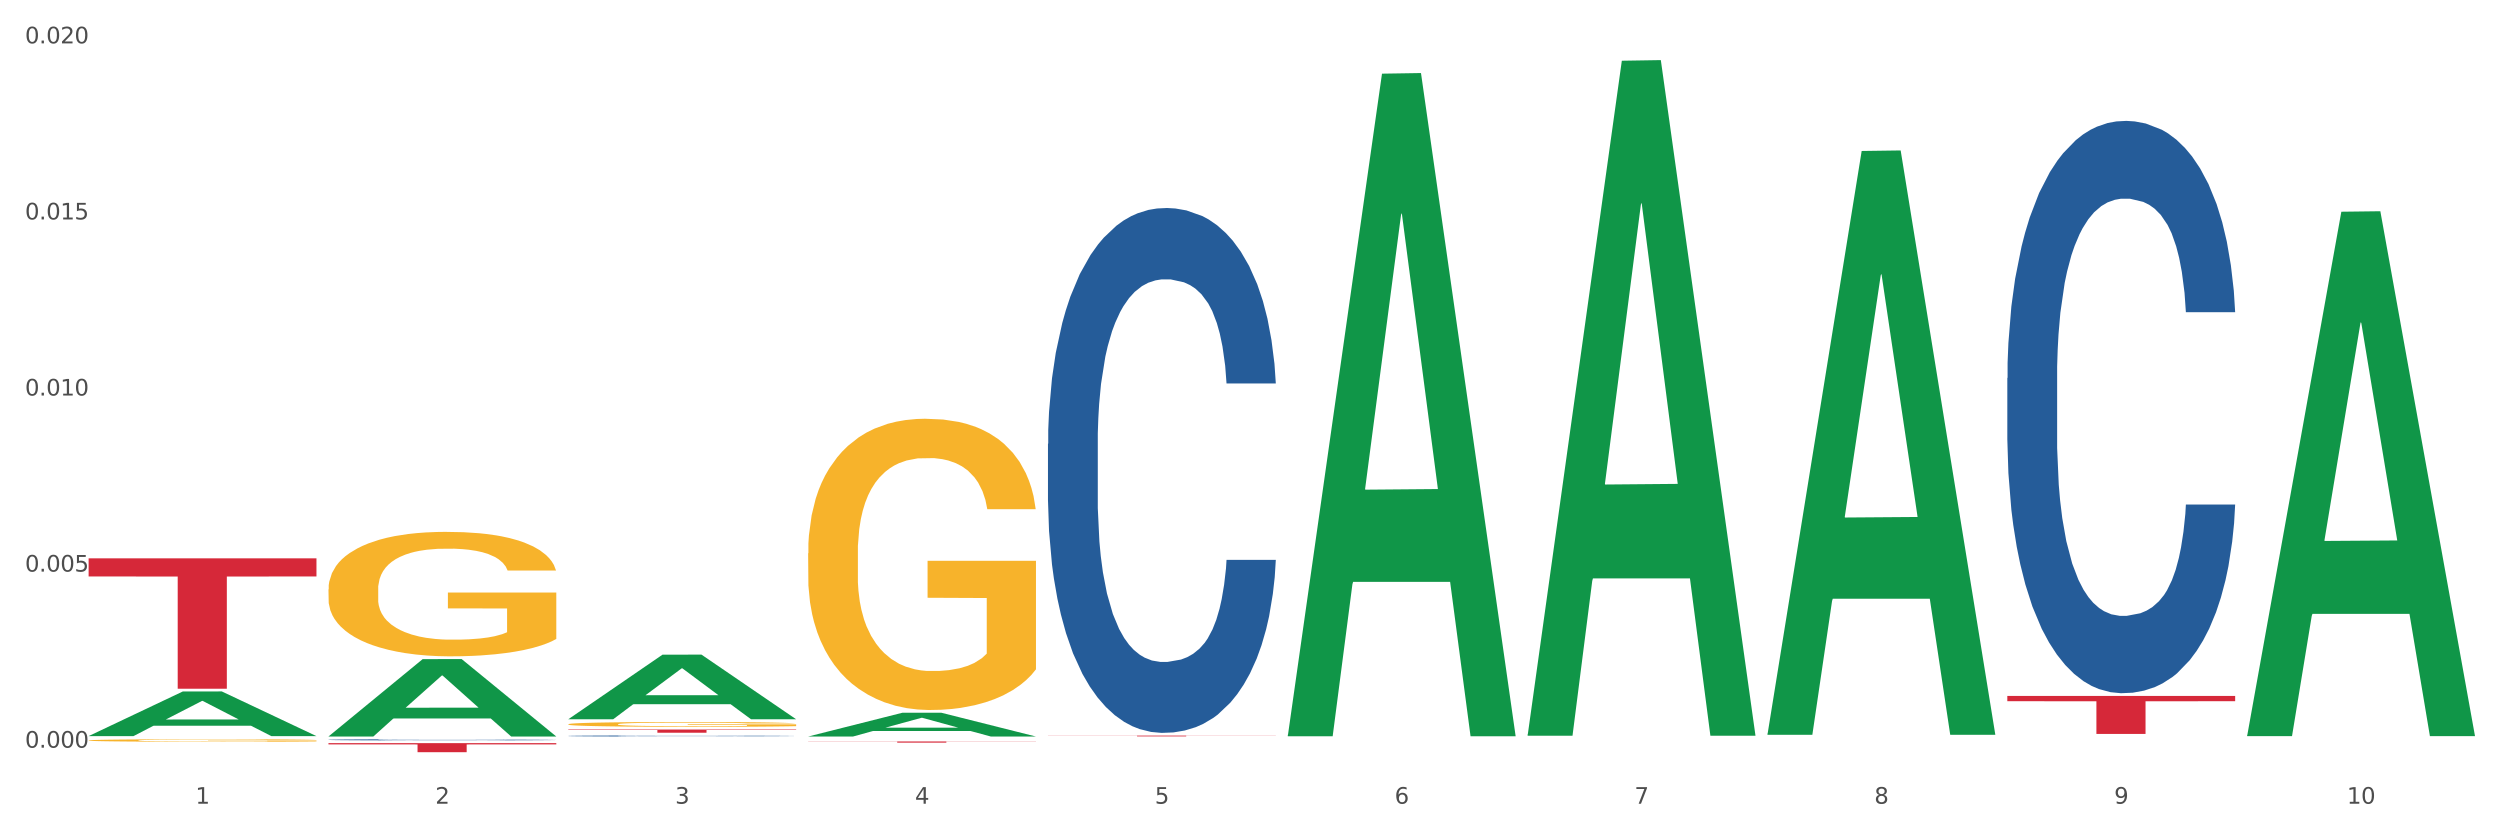 <?xml version="1.0" encoding="utf-8" standalone="no"?>
<!DOCTYPE svg PUBLIC "-//W3C//DTD SVG 1.1//EN"
  "http://www.w3.org/Graphics/SVG/1.1/DTD/svg11.dtd">
<svg xmlns:xlink="http://www.w3.org/1999/xlink" width="1080pt" height="360pt" viewBox="0 0 1080 360" xmlns="http://www.w3.org/2000/svg" version="1.1">
 <rect x="0" y="0" width="1080" height="360" fill="#333333" stroke="none"/>
 <defs>
  <style type="text/css">*{stroke-linejoin: round; stroke-linecap: butt}</style>
 </defs>
 <g id="figure_1">
  <g id="patch_1">
   <path d="M 0 360 
L 1080 360 
L 1080 0 
L 0 0 
z
" style="fill: #ffffff; stroke: #ffffff; stroke-linejoin: miter"/>
  </g>
  <g id="axes_1">
   <g id="matplotlib.axis_1">
    <g id="xtick_1">
     <g id="text_1">
      <!-- 1 -->
      <g style="fill: #4d4d4d" transform="translate(84.444 347.204) scale(0.096 -0.096)">
       <defs>
        <path id="DejaVuSans-31" d="M 794 531 
L 1825 531 
L 1825 4091 
L 703 3866 
L 703 4441 
L 1819 4666 
L 2450 4666 
L 2450 531 
L 3481 531 
L 3481 0 
L 794 0 
L 794 531 
z
" transform="scale(0.016)"/>
       </defs>
       <use xlink:href="#DejaVuSans-31"/>
      </g>
     </g>
    </g>
    <g id="xtick_2">
     <g id="text_2">
      <!-- 2 -->
      <g style="fill: #4d4d4d" transform="translate(188.053 347.204) scale(0.096 -0.096)">
       <defs>
        <path id="DejaVuSans-32" d="M 1228 531 
L 3431 531 
L 3431 0 
L 469 0 
L 469 531 
Q 828 903 1448 1529 
Q 2069 2156 2228 2338 
Q 2531 2678 2651 2914 
Q 2772 3150 2772 3378 
Q 2772 3750 2511 3984 
Q 2250 4219 1831 4219 
Q 1534 4219 1204 4116 
Q 875 4013 500 3803 
L 500 4441 
Q 881 4594 1212 4672 
Q 1544 4750 1819 4750 
Q 2544 4750 2975 4387 
Q 3406 4025 3406 3419 
Q 3406 3131 3298 2873 
Q 3191 2616 2906 2266 
Q 2828 2175 2409 1742 
Q 1991 1309 1228 531 
z
" transform="scale(0.016)"/>
       </defs>
       <use xlink:href="#DejaVuSans-32"/>
      </g>
     </g>
    </g>
    <g id="xtick_3">
     <g id="text_3">
      <!-- 3 -->
      <g style="fill: #4d4d4d" transform="translate(291.663 347.204) scale(0.096 -0.096)">
       <defs>
        <path id="DejaVuSans-33" d="M 2597 2516 
Q 3050 2419 3304 2112 
Q 3559 1806 3559 1356 
Q 3559 666 3084 287 
Q 2609 -91 1734 -91 
Q 1441 -91 1130 -33 
Q 819 25 488 141 
L 488 750 
Q 750 597 1062 519 
Q 1375 441 1716 441 
Q 2309 441 2620 675 
Q 2931 909 2931 1356 
Q 2931 1769 2642 2001 
Q 2353 2234 1838 2234 
L 1294 2234 
L 1294 2753 
L 1863 2753 
Q 2328 2753 2575 2939 
Q 2822 3125 2822 3475 
Q 2822 3834 2567 4026 
Q 2313 4219 1838 4219 
Q 1578 4219 1281 4162 
Q 984 4106 628 3988 
L 628 4550 
Q 988 4650 1302 4700 
Q 1616 4750 1894 4750 
Q 2613 4750 3031 4423 
Q 3450 4097 3450 3541 
Q 3450 3153 3228 2886 
Q 3006 2619 2597 2516 
z
" transform="scale(0.016)"/>
       </defs>
       <use xlink:href="#DejaVuSans-33"/>
      </g>
     </g>
    </g>
    <g id="xtick_4">
     <g id="text_4">
      <!-- 4 -->
      <g style="fill: #4d4d4d" transform="translate(395.273 347.204) scale(0.096 -0.096)">
       <defs>
        <path id="DejaVuSans-34" d="M 2419 4116 
L 825 1625 
L 2419 1625 
L 2419 4116 
z
M 2253 4666 
L 3047 4666 
L 3047 1625 
L 3713 1625 
L 3713 1100 
L 3047 1100 
L 3047 0 
L 2419 0 
L 2419 1100 
L 313 1100 
L 313 1709 
L 2253 4666 
z
" transform="scale(0.016)"/>
       </defs>
       <use xlink:href="#DejaVuSans-34"/>
      </g>
     </g>
    </g>
    <g id="xtick_5">
     <g id="text_5">
      <!-- 5 -->
      <g style="fill: #4d4d4d" transform="translate(498.883 347.204) scale(0.096 -0.096)">
       <defs>
        <path id="DejaVuSans-35" d="M 691 4666 
L 3169 4666 
L 3169 4134 
L 1269 4134 
L 1269 2991 
Q 1406 3038 1543 3061 
Q 1681 3084 1819 3084 
Q 2600 3084 3056 2656 
Q 3513 2228 3513 1497 
Q 3513 744 3044 326 
Q 2575 -91 1722 -91 
Q 1428 -91 1123 -41 
Q 819 9 494 109 
L 494 744 
Q 775 591 1075 516 
Q 1375 441 1709 441 
Q 2250 441 2565 725 
Q 2881 1009 2881 1497 
Q 2881 1984 2565 2268 
Q 2250 2553 1709 2553 
Q 1456 2553 1204 2497 
Q 953 2441 691 2322 
L 691 4666 
z
" transform="scale(0.016)"/>
       </defs>
       <use xlink:href="#DejaVuSans-35"/>
      </g>
     </g>
    </g>
    <g id="xtick_6">
     <g id="text_6">
      <!-- 6 -->
      <g style="fill: #4d4d4d" transform="translate(602.492 347.204) scale(0.096 -0.096)">
       <defs>
        <path id="DejaVuSans-36" d="M 2113 2584 
Q 1688 2584 1439 2293 
Q 1191 2003 1191 1497 
Q 1191 994 1439 701 
Q 1688 409 2113 409 
Q 2538 409 2786 701 
Q 3034 994 3034 1497 
Q 3034 2003 2786 2293 
Q 2538 2584 2113 2584 
z
M 3366 4563 
L 3366 3988 
Q 3128 4100 2886 4159 
Q 2644 4219 2406 4219 
Q 1781 4219 1451 3797 
Q 1122 3375 1075 2522 
Q 1259 2794 1537 2939 
Q 1816 3084 2150 3084 
Q 2853 3084 3261 2657 
Q 3669 2231 3669 1497 
Q 3669 778 3244 343 
Q 2819 -91 2113 -91 
Q 1303 -91 875 529 
Q 447 1150 447 2328 
Q 447 3434 972 4092 
Q 1497 4750 2381 4750 
Q 2619 4750 2861 4703 
Q 3103 4656 3366 4563 
z
" transform="scale(0.016)"/>
       </defs>
       <use xlink:href="#DejaVuSans-36"/>
      </g>
     </g>
    </g>
    <g id="xtick_7">
     <g id="text_7">
      <!-- 7 -->
      <g style="fill: #4d4d4d" transform="translate(706.102 347.204) scale(0.096 -0.096)">
       <defs>
        <path id="DejaVuSans-37" d="M 525 4666 
L 3525 4666 
L 3525 4397 
L 1831 0 
L 1172 0 
L 2766 4134 
L 525 4134 
L 525 4666 
z
" transform="scale(0.016)"/>
       </defs>
       <use xlink:href="#DejaVuSans-37"/>
      </g>
     </g>
    </g>
    <g id="xtick_8">
     <g id="text_8">
      <!-- 8 -->
      <g style="fill: #4d4d4d" transform="translate(809.712 347.204) scale(0.096 -0.096)">
       <defs>
        <path id="DejaVuSans-38" d="M 2034 2216 
Q 1584 2216 1326 1975 
Q 1069 1734 1069 1313 
Q 1069 891 1326 650 
Q 1584 409 2034 409 
Q 2484 409 2743 651 
Q 3003 894 3003 1313 
Q 3003 1734 2745 1975 
Q 2488 2216 2034 2216 
z
M 1403 2484 
Q 997 2584 770 2862 
Q 544 3141 544 3541 
Q 544 4100 942 4425 
Q 1341 4750 2034 4750 
Q 2731 4750 3128 4425 
Q 3525 4100 3525 3541 
Q 3525 3141 3298 2862 
Q 3072 2584 2669 2484 
Q 3125 2378 3379 2068 
Q 3634 1759 3634 1313 
Q 3634 634 3220 271 
Q 2806 -91 2034 -91 
Q 1263 -91 848 271 
Q 434 634 434 1313 
Q 434 1759 690 2068 
Q 947 2378 1403 2484 
z
M 1172 3481 
Q 1172 3119 1398 2916 
Q 1625 2713 2034 2713 
Q 2441 2713 2670 2916 
Q 2900 3119 2900 3481 
Q 2900 3844 2670 4047 
Q 2441 4250 2034 4250 
Q 1625 4250 1398 4047 
Q 1172 3844 1172 3481 
z
" transform="scale(0.016)"/>
       </defs>
       <use xlink:href="#DejaVuSans-38"/>
      </g>
     </g>
    </g>
    <g id="xtick_9">
     <g id="text_9">
      <!-- 9 -->
      <g style="fill: #4d4d4d" transform="translate(913.322 347.204) scale(0.096 -0.096)">
       <defs>
        <path id="DejaVuSans-39" d="M 703 97 
L 703 672 
Q 941 559 1184 500 
Q 1428 441 1663 441 
Q 2288 441 2617 861 
Q 2947 1281 2994 2138 
Q 2813 1869 2534 1725 
Q 2256 1581 1919 1581 
Q 1219 1581 811 2004 
Q 403 2428 403 3163 
Q 403 3881 828 4315 
Q 1253 4750 1959 4750 
Q 2769 4750 3195 4129 
Q 3622 3509 3622 2328 
Q 3622 1225 3098 567 
Q 2575 -91 1691 -91 
Q 1453 -91 1209 -44 
Q 966 3 703 97 
z
M 1959 2075 
Q 2384 2075 2632 2365 
Q 2881 2656 2881 3163 
Q 2881 3666 2632 3958 
Q 2384 4250 1959 4250 
Q 1534 4250 1286 3958 
Q 1038 3666 1038 3163 
Q 1038 2656 1286 2365 
Q 1534 2075 1959 2075 
z
" transform="scale(0.016)"/>
       </defs>
       <use xlink:href="#DejaVuSans-39"/>
      </g>
     </g>
    </g>
    <g id="xtick_10">
     <g id="text_10">
      <!-- 10 -->
      <g style="fill: #4d4d4d" transform="translate(1013.877 347.204) scale(0.096 -0.096)">
       <defs>
        <path id="DejaVuSans-30" d="M 2034 4250 
Q 1547 4250 1301 3770 
Q 1056 3291 1056 2328 
Q 1056 1369 1301 889 
Q 1547 409 2034 409 
Q 2525 409 2770 889 
Q 3016 1369 3016 2328 
Q 3016 3291 2770 3770 
Q 2525 4250 2034 4250 
z
M 2034 4750 
Q 2819 4750 3233 4129 
Q 3647 3509 3647 2328 
Q 3647 1150 3233 529 
Q 2819 -91 2034 -91 
Q 1250 -91 836 529 
Q 422 1150 422 2328 
Q 422 3509 836 4129 
Q 1250 4750 2034 4750 
z
" transform="scale(0.016)"/>
       </defs>
       <use xlink:href="#DejaVuSans-31"/>
       <use xlink:href="#DejaVuSans-30" transform="translate(63.623 0)"/>
      </g>
     </g>
    </g>
    <g id="xtick_11"/>
    <g id="xtick_12"/>
    <g id="xtick_13"/>
    <g id="xtick_14"/>
    <g id="xtick_15"/>
    <g id="xtick_16"/>
    <g id="xtick_17"/>
    <g id="xtick_18"/>
    <g id="xtick_19"/>
   </g>
   <g id="matplotlib.axis_2">
    <g id="ytick_1">
     <g id="text_11">
      <!-- 0.000 -->
      <g style="fill: #4d4d4d" transform="translate(10.8 323.002) scale(0.096 -0.096)">
       <defs>
        <path id="DejaVuSans-2e" d="M 684 794 
L 1344 794 
L 1344 0 
L 684 0 
L 684 794 
z
" transform="scale(0.016)"/>
       </defs>
       <use xlink:href="#DejaVuSans-30"/>
       <use xlink:href="#DejaVuSans-2e" transform="translate(63.623 0)"/>
       <use xlink:href="#DejaVuSans-30" transform="translate(95.41 0)"/>
       <use xlink:href="#DejaVuSans-30" transform="translate(159.033 0)"/>
       <use xlink:href="#DejaVuSans-30" transform="translate(222.656 0)"/>
      </g>
     </g>
    </g>
    <g id="ytick_2">
     <g id="text_12">
      <!-- 0.005 -->
      <g style="fill: #4d4d4d" transform="translate(10.8 246.935) scale(0.096 -0.096)">
       <use xlink:href="#DejaVuSans-30"/>
       <use xlink:href="#DejaVuSans-2e" transform="translate(63.623 0)"/>
       <use xlink:href="#DejaVuSans-30" transform="translate(95.41 0)"/>
       <use xlink:href="#DejaVuSans-30" transform="translate(159.033 0)"/>
       <use xlink:href="#DejaVuSans-35" transform="translate(222.656 0)"/>
      </g>
     </g>
    </g>
    <g id="ytick_3">
     <g id="text_13">
      <!-- 0.010 -->
      <g style="fill: #4d4d4d" transform="translate(10.8 170.869) scale(0.096 -0.096)">
       <use xlink:href="#DejaVuSans-30"/>
       <use xlink:href="#DejaVuSans-2e" transform="translate(63.623 0)"/>
       <use xlink:href="#DejaVuSans-30" transform="translate(95.41 0)"/>
       <use xlink:href="#DejaVuSans-31" transform="translate(159.033 0)"/>
       <use xlink:href="#DejaVuSans-30" transform="translate(222.656 0)"/>
      </g>
     </g>
    </g>
    <g id="ytick_4">
     <g id="text_14">
      <!-- 0.015 -->
      <g style="fill: #4d4d4d" transform="translate(10.8 94.802) scale(0.096 -0.096)">
       <use xlink:href="#DejaVuSans-30"/>
       <use xlink:href="#DejaVuSans-2e" transform="translate(63.623 0)"/>
       <use xlink:href="#DejaVuSans-30" transform="translate(95.41 0)"/>
       <use xlink:href="#DejaVuSans-31" transform="translate(159.033 0)"/>
       <use xlink:href="#DejaVuSans-35" transform="translate(222.656 0)"/>
      </g>
     </g>
    </g>
    <g id="ytick_5">
     <g id="text_15">
      <!-- 0.020 -->
      <g style="fill: #4d4d4d" transform="translate(10.8 18.735) scale(0.096 -0.096)">
       <use xlink:href="#DejaVuSans-30"/>
       <use xlink:href="#DejaVuSans-2e" transform="translate(63.623 0)"/>
       <use xlink:href="#DejaVuSans-30" transform="translate(95.41 0)"/>
       <use xlink:href="#DejaVuSans-32" transform="translate(159.033 0)"/>
       <use xlink:href="#DejaVuSans-30" transform="translate(222.656 0)"/>
      </g>
     </g>
    </g>
    <g id="ytick_6"/>
    <g id="ytick_7"/>
    <g id="ytick_8"/>
    <g id="ytick_9"/>
   </g>
   <g id="PolyCollection_1">
    <path d="M 38.283 317.967 
L 38.384 317.949 
L 78.974 298.716 
L 95.818 298.698 
L 136.712 318.003 
L 117.229 318.003 
L 108.401 313.508 
L 66.493 313.508 
L 66.188 313.58 
L 57.664 318.003 
L 38.283 318.003 
L 38.283 317.967 
L 71.769 310.825 
L 103.125 310.807 
L 87.599 302.812 
L 87.396 302.776 
L 87.193 302.831 
L 71.668 310.807 
L 71.769 310.825 
L 38.283 317.967 
z
" clip-path="url(#p917d61611b)" style="fill: #109648"/>
    <path d="M 349.112 320.315 
L 447.542 320.315 
L 447.542 320.385 
L 408.823 320.386 
L 408.823 320.821 
L 387.598 320.821 
L 387.598 320.386 
L 349.112 320.385 
L 349.112 320.316 
L 349.112 320.315 
z
" clip-path="url(#p917d61611b)" style="fill: #d62839"/>
    <path d="M 141.893 254.614 
L 142.009 254.565 
L 142.009 252.797 
L 142.241 251.275 
L 143.403 247.592 
L 145.147 244.547 
L 146.425 242.927 
L 147.703 241.601 
L 149.214 240.275 
L 151.073 238.9 
L 154.443 236.887 
L 156.535 235.856 
L 159.092 234.775 
L 163.74 233.204 
L 167.11 232.32 
L 170.596 231.583 
L 176.291 230.7 
L 180.009 230.307 
L 183.961 230.012 
L 188.725 229.816 
L 192.328 229.767 
L 200.23 229.914 
L 206.97 230.356 
L 210.224 230.7 
L 214.407 231.289 
L 216.615 231.682 
L 220.218 232.467 
L 223.937 233.499 
L 226.493 234.383 
L 230.328 236.052 
L 233.233 237.722 
L 235.906 239.784 
L 237.301 241.208 
L 238.346 242.534 
L 239.276 244.056 
L 240.206 246.463 
L 219.288 246.463 
L 218.475 244.744 
L 217.196 243.123 
L 215.337 241.552 
L 213.71 240.57 
L 210.921 239.342 
L 208.364 238.557 
L 205.692 237.967 
L 202.438 237.476 
L 199.881 237.231 
L 196.279 237.034 
L 189.19 237.083 
L 184.425 237.476 
L 181.171 237.967 
L 179.08 238.409 
L 177.22 238.9 
L 175.129 239.588 
L 172.688 240.619 
L 170.945 241.552 
L 169.202 242.731 
L 167.807 243.909 
L 166.529 245.284 
L 165.483 246.757 
L 164.67 248.279 
L 163.973 250.145 
L 163.391 253.239 
L 163.391 259.967 
L 163.624 261.489 
L 164.205 263.502 
L 164.902 265.025 
L 166.064 266.841 
L 167.11 268.069 
L 169.086 269.837 
L 171.294 271.31 
L 173.037 272.243 
L 174.78 273.029 
L 177.801 274.109 
L 181.171 274.993 
L 184.077 275.533 
L 188.028 276.024 
L 190.701 276.221 
L 193.025 276.319 
L 198.719 276.319 
L 202.786 276.172 
L 207.319 275.828 
L 210.805 275.386 
L 213.71 274.846 
L 216.964 273.962 
L 219.056 273.127 
L 219.056 262.864 
L 193.49 262.815 
L 193.49 255.989 
L 240.322 255.989 
L 240.322 276.024 
L 238.346 277.056 
L 236.138 277.989 
L 233.814 278.823 
L 230.328 279.855 
L 226.144 280.837 
L 222.426 281.524 
L 218.475 282.113 
L 213.826 282.654 
L 207.783 283.145 
L 204.065 283.341 
L 199.416 283.488 
L 193.955 283.538 
L 189.19 283.439 
L 184.542 283.194 
L 179.661 282.752 
L 174.896 282.113 
L 171.294 281.475 
L 167.691 280.689 
L 163.856 279.658 
L 160.835 278.676 
L 158.511 277.792 
L 155.954 276.663 
L 153.165 275.19 
L 151.073 273.864 
L 149.214 272.489 
L 147.238 270.721 
L 145.844 269.199 
L 144.449 267.283 
L 143.636 265.859 
L 142.706 263.65 
L 142.009 260.556 
L 141.893 254.614 
z
" clip-path="url(#p917d61611b)" style="fill: #f7b32b"/>
    <path d="M 245.502 312.868 
L 245.619 312.866 
L 245.619 312.797 
L 245.851 312.738 
L 247.013 312.595 
L 248.756 312.476 
L 250.035 312.413 
L 251.313 312.362 
L 252.824 312.31 
L 254.683 312.257 
L 258.053 312.178 
L 260.145 312.138 
L 262.701 312.096 
L 267.35 312.035 
L 270.72 312.001 
L 274.206 311.972 
L 279.9 311.938 
L 283.619 311.922 
L 287.57 311.911 
L 292.335 311.903 
L 295.937 311.901 
L 303.84 311.907 
L 310.58 311.924 
L 313.834 311.938 
L 318.017 311.96 
L 320.225 311.976 
L 323.828 312.006 
L 327.546 312.046 
L 330.103 312.081 
L 333.938 312.146 
L 336.843 312.211 
L 339.516 312.291 
L 340.91 312.346 
L 341.956 312.398 
L 342.886 312.457 
L 343.816 312.551 
L 322.898 312.551 
L 322.084 312.484 
L 320.806 312.421 
L 318.947 312.36 
L 317.32 312.322 
L 314.531 312.274 
L 311.974 312.243 
L 309.301 312.22 
L 306.048 312.201 
L 303.491 312.192 
L 299.888 312.184 
L 292.8 312.186 
L 288.035 312.201 
L 284.781 312.22 
L 282.689 312.237 
L 280.83 312.257 
L 278.738 312.283 
L 276.298 312.323 
L 274.555 312.36 
L 272.812 312.406 
L 271.417 312.451 
L 270.139 312.505 
L 269.093 312.562 
L 268.28 312.622 
L 267.582 312.694 
L 267.001 312.815 
L 267.001 313.076 
L 267.234 313.136 
L 267.815 313.214 
L 268.512 313.273 
L 269.674 313.344 
L 270.72 313.392 
L 272.695 313.46 
L 274.903 313.518 
L 276.647 313.554 
L 278.39 313.585 
L 281.411 313.627 
L 284.781 313.661 
L 287.686 313.682 
L 291.638 313.701 
L 294.31 313.709 
L 296.635 313.713 
L 302.329 313.713 
L 306.396 313.707 
L 310.928 313.693 
L 314.415 313.676 
L 317.32 313.655 
L 320.574 313.621 
L 322.665 313.588 
L 322.665 313.189 
L 297.099 313.187 
L 297.099 312.922 
L 343.932 312.922 
L 343.932 313.701 
L 341.956 313.741 
L 339.748 313.778 
L 337.424 313.81 
L 333.938 313.85 
L 329.754 313.888 
L 326.036 313.915 
L 322.084 313.938 
L 317.436 313.959 
L 311.393 313.978 
L 307.674 313.986 
L 303.026 313.992 
L 297.564 313.993 
L 292.8 313.99 
L 288.151 313.98 
L 283.271 313.963 
L 278.506 313.938 
L 274.903 313.913 
L 271.301 313.883 
L 267.466 313.843 
L 264.445 313.804 
L 262.12 313.77 
L 259.564 313.726 
L 256.775 313.669 
L 254.683 313.617 
L 252.824 313.564 
L 250.848 313.495 
L 249.454 313.436 
L 248.059 313.361 
L 247.246 313.306 
L 246.316 313.22 
L 245.619 313.099 
L 245.502 312.868 
z
" clip-path="url(#p917d61611b)" style="fill: #f7b32b"/>
    <path d="M 349.112 239.042 
L 349.228 238.927 
L 349.228 234.79 
L 349.461 231.227 
L 350.623 222.608 
L 352.366 215.483 
L 353.644 211.691 
L 354.923 208.588 
L 356.433 205.485 
L 358.293 202.268 
L 361.663 197.556 
L 363.755 195.143 
L 366.311 192.614 
L 370.96 188.937 
L 374.33 186.868 
L 377.816 185.145 
L 383.51 183.076 
L 387.229 182.157 
L 391.18 181.467 
L 395.945 181.007 
L 399.547 180.893 
L 407.449 181.237 
L 414.189 182.272 
L 417.443 183.076 
L 421.627 184.455 
L 423.835 185.374 
L 427.437 187.213 
L 431.156 189.626 
L 433.713 191.695 
L 437.548 195.602 
L 440.453 199.509 
L 443.126 204.336 
L 444.52 207.669 
L 445.566 210.772 
L 446.496 214.334 
L 447.425 219.965 
L 426.508 219.965 
L 425.694 215.943 
L 424.416 212.151 
L 422.557 208.473 
L 420.93 206.175 
L 418.141 203.302 
L 415.584 201.463 
L 412.911 200.084 
L 409.657 198.935 
L 407.101 198.36 
L 403.498 197.901 
L 396.409 198.016 
L 391.645 198.935 
L 388.391 200.084 
L 386.299 201.118 
L 384.44 202.268 
L 382.348 203.876 
L 379.908 206.29 
L 378.165 208.473 
L 376.421 211.231 
L 375.027 213.989 
L 373.749 217.207 
L 372.703 220.655 
L 371.889 224.217 
L 371.192 228.584 
L 370.611 235.824 
L 370.611 251.568 
L 370.843 255.131 
L 371.424 259.842 
L 372.122 263.405 
L 373.284 267.657 
L 374.33 270.53 
L 376.305 274.667 
L 378.513 278.114 
L 380.256 280.298 
L 381.999 282.137 
L 385.021 284.665 
L 388.391 286.733 
L 391.296 287.998 
L 395.247 289.147 
L 397.92 289.606 
L 400.244 289.836 
L 405.939 289.836 
L 410.006 289.492 
L 414.538 288.687 
L 418.024 287.653 
L 420.93 286.389 
L 424.183 284.32 
L 426.275 282.367 
L 426.275 258.348 
L 400.709 258.233 
L 400.709 242.26 
L 447.542 242.26 
L 447.542 289.147 
L 445.566 291.56 
L 443.358 293.744 
L 441.034 295.697 
L 437.548 298.11 
L 433.364 300.409 
L 429.645 302.018 
L 425.694 303.397 
L 421.046 304.661 
L 415.003 305.81 
L 411.284 306.27 
L 406.636 306.615 
L 401.174 306.729 
L 396.409 306.5 
L 391.761 305.925 
L 386.88 304.891 
L 382.116 303.397 
L 378.513 301.903 
L 374.911 300.064 
L 371.076 297.651 
L 368.054 295.352 
L 365.73 293.284 
L 363.174 290.641 
L 360.385 287.193 
L 358.293 284.09 
L 356.433 280.873 
L 354.458 276.735 
L 353.063 273.173 
L 351.669 268.691 
L 350.855 265.358 
L 349.926 260.187 
L 349.228 252.947 
L 349.112 239.042 
z
" clip-path="url(#p917d61611b)" style="fill: #f7b32b"/>
    <path d="M 245.502 315.167 
L 343.932 315.167 
L 343.932 315.359 
L 305.213 315.36 
L 305.213 316.547 
L 283.988 316.547 
L 283.988 315.36 
L 245.502 315.359 
L 245.502 315.168 
L 245.502 315.167 
z
" clip-path="url(#p917d61611b)" style="fill: #d62839"/>
    <path d="M 38.283 319.859 
L 38.399 319.858 
L 38.399 319.822 
L 38.632 319.791 
L 39.794 319.716 
L 41.537 319.655 
L 42.815 319.622 
L 44.093 319.595 
L 45.604 319.568 
L 47.464 319.54 
L 50.834 319.499 
L 52.925 319.478 
L 55.482 319.457 
L 60.13 319.425 
L 63.5 319.407 
L 66.987 319.392 
L 72.681 319.374 
L 76.4 319.366 
L 80.351 319.36 
L 85.115 319.356 
L 88.718 319.355 
L 96.62 319.358 
L 103.36 319.367 
L 106.614 319.374 
L 110.798 319.386 
L 113.006 319.394 
L 116.608 319.41 
L 120.327 319.431 
L 122.883 319.449 
L 126.718 319.482 
L 129.623 319.516 
L 132.296 319.558 
L 133.691 319.587 
L 134.737 319.614 
L 135.666 319.645 
L 136.596 319.693 
L 115.678 319.693 
L 114.865 319.659 
L 113.587 319.626 
L 111.727 319.594 
L 110.1 319.574 
L 107.311 319.549 
L 104.755 319.533 
L 102.082 319.521 
L 98.828 319.511 
L 96.271 319.506 
L 92.669 319.502 
L 85.58 319.503 
L 80.816 319.511 
L 77.562 319.521 
L 75.47 319.53 
L 73.611 319.54 
L 71.519 319.554 
L 69.078 319.575 
L 67.335 319.594 
L 65.592 319.618 
L 64.198 319.642 
L 62.919 319.67 
L 61.873 319.699 
L 61.06 319.73 
L 60.363 319.768 
L 59.782 319.831 
L 59.782 319.967 
L 60.014 319.998 
L 60.595 320.039 
L 61.292 320.07 
L 62.455 320.107 
L 63.5 320.132 
L 65.476 320.167 
L 67.684 320.197 
L 69.427 320.216 
L 71.17 320.232 
L 74.192 320.254 
L 77.562 320.272 
L 80.467 320.283 
L 84.418 320.293 
L 87.091 320.297 
L 89.415 320.299 
L 95.109 320.299 
L 99.177 320.296 
L 103.709 320.289 
L 107.195 320.28 
L 110.1 320.269 
L 113.354 320.251 
L 115.446 320.234 
L 115.446 320.026 
L 89.88 320.025 
L 89.88 319.887 
L 136.712 319.887 
L 136.712 320.293 
L 134.737 320.314 
L 132.529 320.333 
L 130.205 320.35 
L 126.718 320.37 
L 122.535 320.39 
L 118.816 320.404 
L 114.865 320.416 
L 110.217 320.427 
L 104.174 320.437 
L 100.455 320.441 
L 95.807 320.444 
L 90.345 320.445 
L 85.58 320.443 
L 80.932 320.438 
L 76.051 320.429 
L 71.286 320.416 
L 67.684 320.403 
L 64.081 320.387 
L 60.247 320.366 
L 57.225 320.347 
L 54.901 320.329 
L 52.344 320.306 
L 49.555 320.276 
L 47.464 320.249 
L 45.604 320.221 
L 43.629 320.185 
L 42.234 320.154 
L 40.84 320.116 
L 40.026 320.087 
L 39.096 320.042 
L 38.399 319.979 
L 38.283 319.859 
z
" clip-path="url(#p917d61611b)" style="fill: #f7b32b"/>
    <path d="M 141.893 321.047 
L 240.322 321.047 
L 240.322 321.591 
L 201.603 321.595 
L 201.603 324.959 
L 180.378 324.959 
L 180.378 321.595 
L 141.893 321.591 
L 141.893 321.051 
L 141.893 321.047 
z
" clip-path="url(#p917d61611b)" style="fill: #d62839"/>
    <path d="M 38.283 241.191 
L 136.712 241.191 
L 136.712 249.02 
L 97.994 249.073 
L 97.994 297.524 
L 76.768 297.524 
L 76.768 249.073 
L 38.283 249.02 
L 38.283 241.244 
L 38.283 241.191 
z
" clip-path="url(#p917d61611b)" style="fill: #d62839"/>
    <path d="M 452.722 317.788 
L 551.151 317.788 
L 551.151 317.834 
L 512.433 317.835 
L 512.433 318.123 
L 491.207 318.123 
L 491.207 317.835 
L 452.722 317.834 
L 452.722 317.788 
L 452.722 317.788 
z
" clip-path="url(#p917d61611b)" style="fill: #d62839"/>
    <path d="M 245.502 317.928 
L 245.619 317.927 
L 245.619 317.915 
L 245.968 317.899 
L 247.248 317.87 
L 248.877 317.848 
L 251.669 317.821 
L 253.181 317.81 
L 255.159 317.798 
L 259.231 317.778 
L 263.885 317.762 
L 267.143 317.752 
L 269.586 317.746 
L 275.055 317.736 
L 278.196 317.731 
L 281.454 317.728 
L 284.246 317.725 
L 288.9 317.722 
L 292.623 317.721 
L 296.928 317.72 
L 300.534 317.721 
L 305.305 317.722 
L 312.285 317.728 
L 314.961 317.73 
L 318.568 317.736 
L 322.291 317.742 
L 325.316 317.749 
L 328.807 317.759 
L 332.413 317.771 
L 335.904 317.787 
L 338.347 317.802 
L 340.325 317.818 
L 342.07 317.837 
L 343.35 317.857 
L 343.932 317.874 
L 322.64 317.874 
L 322.059 317.859 
L 320.895 317.842 
L 319.732 317.831 
L 318.452 317.821 
L 316.474 317.811 
L 314.729 317.804 
L 311.82 317.796 
L 309.144 317.791 
L 306.934 317.788 
L 304.258 317.786 
L 298.557 317.783 
L 294.484 317.783 
L 291.925 317.784 
L 288.783 317.786 
L 286.107 317.789 
L 282.966 317.794 
L 280.523 317.8 
L 278.08 317.807 
L 276.683 317.812 
L 274.589 317.821 
L 273.193 317.829 
L 271.331 317.842 
L 270.284 317.851 
L 268.423 317.875 
L 267.608 317.893 
L 267.259 317.905 
L 267.027 317.918 
L 267.027 317.984 
L 267.725 318.013 
L 268.306 318.026 
L 269.237 318.04 
L 270.982 318.059 
L 273.542 318.077 
L 276.218 318.09 
L 278.429 318.098 
L 280.523 318.104 
L 282.617 318.109 
L 285.177 318.113 
L 287.271 318.115 
L 290.412 318.118 
L 294.135 318.119 
L 297.044 318.119 
L 302.978 318.117 
L 305.654 318.115 
L 308.213 318.112 
L 311.006 318.107 
L 313.216 318.102 
L 314.496 318.098 
L 316.59 318.09 
L 318.219 318.082 
L 319.615 318.072 
L 320.546 318.064 
L 321.593 318.051 
L 322.408 318.037 
L 322.64 318.029 
L 343.932 318.029 
L 343.466 318.045 
L 342.652 318.059 
L 341.023 318.079 
L 339.743 318.09 
L 337.765 318.104 
L 335.671 318.116 
L 332.762 318.129 
L 330.087 318.139 
L 327.294 318.147 
L 324.269 318.155 
L 318.801 318.165 
L 316.823 318.168 
L 312.635 318.173 
L 309.377 318.176 
L 304.607 318.179 
L 299.72 318.181 
L 294.601 318.181 
L 290.063 318.181 
L 285.06 318.178 
L 281.919 318.176 
L 278.429 318.172 
L 274.356 318.166 
L 270.517 318.159 
L 266.91 318.15 
L 263.536 318.141 
L 260.395 318.13 
L 256.323 318.112 
L 253.298 318.094 
L 251.087 318.077 
L 249.575 318.064 
L 248.062 318.046 
L 247.248 318.034 
L 245.968 318.004 
L 245.502 317.977 
L 245.502 317.928 
z
" clip-path="url(#p917d61611b)" style="fill: #255c99"/>
    <path d="M 141.893 319.588 
L 142.009 319.588 
L 142.009 319.574 
L 142.358 319.556 
L 143.638 319.523 
L 145.267 319.498 
L 148.059 319.469 
L 149.572 319.456 
L 151.55 319.443 
L 155.622 319.42 
L 160.276 319.401 
L 163.533 319.391 
L 165.977 319.384 
L 171.445 319.373 
L 174.586 319.367 
L 177.844 319.363 
L 180.636 319.36 
L 185.29 319.357 
L 189.013 319.355 
L 193.318 319.355 
L 196.925 319.355 
L 201.695 319.357 
L 208.676 319.363 
L 211.352 319.366 
L 214.958 319.372 
L 218.682 319.38 
L 221.707 319.387 
L 225.197 319.398 
L 228.804 319.412 
L 232.294 319.43 
L 234.737 319.447 
L 236.715 319.464 
L 238.46 319.486 
L 239.74 319.509 
L 240.322 319.528 
L 219.031 319.528 
L 218.449 319.511 
L 217.285 319.492 
L 216.122 319.479 
L 214.842 319.469 
L 212.864 319.457 
L 211.119 319.449 
L 208.21 319.44 
L 205.534 319.435 
L 203.324 319.431 
L 200.648 319.428 
L 194.947 319.426 
L 190.875 319.426 
L 188.315 319.427 
L 185.174 319.429 
L 182.498 319.432 
L 179.356 319.438 
L 176.913 319.444 
L 174.47 319.452 
L 173.074 319.458 
L 170.979 319.468 
L 169.583 319.477 
L 167.722 319.491 
L 166.675 319.502 
L 164.813 319.529 
L 163.999 319.549 
L 163.65 319.563 
L 163.417 319.578 
L 163.417 319.652 
L 164.115 319.685 
L 164.697 319.699 
L 165.627 319.715 
L 167.373 319.736 
L 169.932 319.756 
L 172.608 319.771 
L 174.819 319.78 
L 176.913 319.787 
L 179.007 319.792 
L 181.567 319.797 
L 183.661 319.799 
L 186.803 319.802 
L 190.526 319.804 
L 193.434 319.804 
L 199.368 319.801 
L 202.044 319.799 
L 204.604 319.796 
L 207.396 319.79 
L 209.606 319.785 
L 210.886 319.78 
L 212.981 319.771 
L 214.609 319.762 
L 216.006 319.751 
L 216.936 319.742 
L 217.983 319.727 
L 218.798 319.711 
L 219.031 319.703 
L 240.322 319.703 
L 239.857 319.72 
L 239.042 319.736 
L 237.413 319.759 
L 236.134 319.771 
L 234.156 319.787 
L 232.061 319.8 
L 229.153 319.815 
L 226.477 319.826 
L 223.684 319.835 
L 220.659 319.844 
L 215.191 319.856 
L 213.213 319.859 
L 209.025 319.865 
L 205.767 319.868 
L 200.997 319.871 
L 196.11 319.873 
L 190.991 319.874 
L 186.454 319.873 
L 181.451 319.87 
L 178.309 319.867 
L 174.819 319.863 
L 170.747 319.856 
L 166.907 319.848 
L 163.301 319.839 
L 159.926 319.828 
L 156.785 319.815 
L 152.713 319.795 
L 149.688 319.775 
L 147.477 319.757 
L 145.965 319.741 
L 144.452 319.721 
L 143.638 319.707 
L 142.358 319.674 
L 141.893 319.644 
L 141.893 319.588 
z
" clip-path="url(#p917d61611b)" style="fill: #255c99"/>
    <path d="M 867.161 163.316 
L 867.277 163.09 
L 867.277 156.767 
L 867.626 148.187 
L 868.906 132.381 
L 870.535 120.414 
L 873.327 106.414 
L 874.84 100.544 
L 876.818 93.996 
L 880.89 83.383 
L 885.544 74.351 
L 888.801 69.384 
L 891.245 66.222 
L 896.713 60.577 
L 899.854 58.094 
L 903.112 56.061 
L 905.904 54.707 
L 910.558 53.126 
L 914.281 52.449 
L 918.586 52.223 
L 922.193 52.449 
L 926.963 53.352 
L 933.944 56.061 
L 936.62 57.642 
L 940.227 60.352 
L 943.95 63.964 
L 946.975 67.577 
L 950.465 72.77 
L 954.072 79.544 
L 957.562 88.125 
L 960.006 96.028 
L 961.984 104.382 
L 963.729 114.543 
L 965.009 125.607 
L 965.59 134.865 
L 944.299 134.865 
L 943.717 126.51 
L 942.554 117.479 
L 941.39 111.382 
L 940.11 106.414 
L 938.132 100.769 
L 936.387 97.157 
L 933.479 92.867 
L 930.803 90.157 
L 928.592 88.576 
L 925.916 87.222 
L 920.215 85.867 
L 916.143 85.867 
L 913.583 86.318 
L 910.442 87.447 
L 907.766 89.028 
L 904.625 91.738 
L 902.181 94.673 
L 899.738 98.511 
L 898.342 101.221 
L 896.248 106.189 
L 894.851 110.253 
L 892.99 117.253 
L 891.943 122.22 
L 890.081 135.091 
L 889.267 144.574 
L 888.918 151.122 
L 888.685 158.348 
L 888.685 193.572 
L 889.383 209.378 
L 889.965 216.152 
L 890.896 223.829 
L 892.641 233.765 
L 895.201 243.474 
L 897.877 250.474 
L 900.087 254.764 
L 902.181 257.925 
L 904.276 260.409 
L 906.835 262.667 
L 908.929 264.022 
L 912.071 265.376 
L 915.794 266.054 
L 918.703 266.054 
L 924.636 264.925 
L 927.312 263.796 
L 929.872 262.215 
L 932.664 259.731 
L 934.875 257.022 
L 936.155 254.99 
L 938.249 250.699 
L 939.878 246.183 
L 941.274 240.99 
L 942.205 236.474 
L 943.252 229.7 
L 944.066 222.023 
L 944.299 217.959 
L 965.59 217.959 
L 965.125 226.087 
L 964.31 233.99 
L 962.682 244.603 
L 961.402 250.699 
L 959.424 258.151 
L 957.33 264.473 
L 954.421 271.473 
L 951.745 276.666 
L 948.953 281.182 
L 945.928 285.247 
L 940.459 290.891 
L 938.481 292.472 
L 934.293 295.182 
L 931.035 296.762 
L 926.265 298.343 
L 921.379 299.246 
L 916.259 299.472 
L 911.722 299.02 
L 906.719 297.665 
L 903.577 296.311 
L 900.087 294.278 
L 896.015 291.117 
L 892.176 287.279 
L 888.569 282.763 
L 885.195 277.569 
L 882.053 271.699 
L 877.981 261.989 
L 874.956 252.506 
L 872.746 243.7 
L 871.233 236.248 
L 869.721 226.765 
L 868.906 220.217 
L 867.626 204.411 
L 867.161 189.734 
L 867.161 163.316 
z
" clip-path="url(#p917d61611b)" style="fill: #255c99"/>
    <path d="M 970.771 317.572 
L 970.872 317.359 
L 1011.462 91.464 
L 1028.306 91.251 
L 1069.2 317.997 
L 1049.717 317.997 
L 1040.889 265.196 
L 998.98 265.196 
L 998.676 266.048 
L 990.152 317.997 
L 970.771 317.997 
L 970.771 317.572 
L 1004.257 233.686 
L 1035.612 233.473 
L 1020.087 139.581 
L 1019.884 139.156 
L 1019.681 139.794 
L 1004.156 233.473 
L 1004.257 233.686 
L 970.771 317.572 
z
" clip-path="url(#p917d61611b)" style="fill: #109648"/>
    <path d="M 763.551 316.964 
L 763.653 316.727 
L 804.242 65.224 
L 821.087 64.987 
L 861.981 317.438 
L 842.498 317.438 
L 833.669 258.651 
L 791.761 258.651 
L 791.456 259.599 
L 782.933 317.438 
L 763.551 317.438 
L 763.551 316.964 
L 797.037 223.569 
L 828.393 223.332 
L 812.867 118.796 
L 812.664 118.322 
L 812.461 119.033 
L 796.936 223.332 
L 797.037 223.569 
L 763.551 316.964 
z
" clip-path="url(#p917d61611b)" style="fill: #109648"/>
    <path d="M 659.941 317.291 
L 660.043 317.017 
L 700.632 26.236 
L 717.477 25.962 
L 758.371 317.839 
L 738.888 317.839 
L 730.06 249.872 
L 688.151 249.872 
L 687.847 250.968 
L 679.323 317.839 
L 659.941 317.839 
L 659.941 317.291 
L 693.428 209.31 
L 724.783 209.036 
L 709.258 88.174 
L 709.055 87.626 
L 708.852 88.448 
L 693.326 209.036 
L 693.428 209.31 
L 659.941 317.291 
z
" clip-path="url(#p917d61611b)" style="fill: #109648"/>
    <path d="M 556.332 317.537 
L 556.433 317.268 
L 597.023 31.824 
L 613.867 31.555 
L 654.761 318.075 
L 635.278 318.075 
L 626.45 251.355 
L 584.541 251.355 
L 584.237 252.431 
L 575.713 318.075 
L 556.332 318.075 
L 556.332 317.537 
L 589.818 211.538 
L 621.173 211.269 
L 605.648 92.626 
L 605.445 92.088 
L 605.242 92.895 
L 589.717 211.269 
L 589.818 211.538 
L 556.332 317.537 
z
" clip-path="url(#p917d61611b)" style="fill: #109648"/>
    <path d="M 349.112 318.162 
L 349.214 318.152 
L 389.803 307.913 
L 406.648 307.903 
L 447.542 318.181 
L 428.059 318.181 
L 419.23 315.788 
L 377.322 315.788 
L 377.017 315.827 
L 368.494 318.181 
L 349.112 318.181 
L 349.112 318.162 
L 382.598 314.36 
L 413.954 314.35 
L 398.428 310.094 
L 398.225 310.075 
L 398.022 310.103 
L 382.497 314.35 
L 382.598 314.36 
L 349.112 318.162 
z
" clip-path="url(#p917d61611b)" style="fill: #109648"/>
    <path d="M 245.502 310.675 
L 245.604 310.649 
L 286.193 282.819 
L 303.038 282.793 
L 343.932 310.728 
L 324.449 310.728 
L 315.621 304.223 
L 273.712 304.223 
L 273.408 304.328 
L 264.884 310.728 
L 245.502 310.728 
L 245.502 310.675 
L 278.989 300.341 
L 310.344 300.314 
L 294.819 288.747 
L 294.616 288.695 
L 294.413 288.773 
L 278.887 300.314 
L 278.989 300.341 
L 245.502 310.675 
z
" clip-path="url(#p917d61611b)" style="fill: #109648"/>
    <path d="M 141.893 318.119 
L 141.994 318.087 
L 182.584 284.743 
L 199.428 284.711 
L 240.322 318.181 
L 220.839 318.181 
L 212.011 310.387 
L 170.102 310.387 
L 169.798 310.513 
L 161.274 318.181 
L 141.893 318.181 
L 141.893 318.119 
L 175.379 305.736 
L 206.734 305.705 
L 191.209 291.845 
L 191.006 291.782 
L 190.803 291.877 
L 175.278 305.705 
L 175.379 305.736 
L 141.893 318.119 
z
" clip-path="url(#p917d61611b)" style="fill: #109648"/>
    <path d="M 452.722 191.742 
L 452.838 191.535 
L 452.838 185.736 
L 453.187 177.867 
L 454.467 163.371 
L 456.096 152.396 
L 458.888 139.556 
L 460.401 134.172 
L 462.379 128.167 
L 466.451 118.434 
L 471.105 110.15 
L 474.362 105.594 
L 476.806 102.695 
L 482.274 97.518 
L 485.415 95.24 
L 488.673 93.376 
L 491.465 92.134 
L 496.119 90.684 
L 499.842 90.063 
L 504.147 89.856 
L 507.754 90.063 
L 512.524 90.891 
L 519.505 93.376 
L 522.181 94.826 
L 525.788 97.311 
L 529.511 100.624 
L 532.536 103.938 
L 536.026 108.701 
L 539.633 114.913 
L 543.123 122.782 
L 545.567 130.03 
L 547.545 137.692 
L 549.29 147.011 
L 550.57 157.158 
L 551.151 165.649 
L 529.86 165.649 
L 529.278 157.987 
L 528.115 149.703 
L 526.951 144.112 
L 525.671 139.556 
L 523.693 134.379 
L 521.948 131.066 
L 519.04 127.131 
L 516.364 124.646 
L 514.153 123.196 
L 511.477 121.954 
L 505.776 120.711 
L 501.704 120.711 
L 499.144 121.126 
L 496.003 122.161 
L 493.327 123.611 
L 490.186 126.096 
L 487.742 128.788 
L 485.299 132.308 
L 483.903 134.793 
L 481.809 139.349 
L 480.412 143.077 
L 478.551 149.496 
L 477.504 154.052 
L 475.642 165.856 
L 474.828 174.554 
L 474.479 180.559 
L 474.246 187.186 
L 474.246 219.491 
L 474.944 233.987 
L 475.526 240.2 
L 476.457 247.241 
L 478.202 256.352 
L 480.762 265.257 
L 483.438 271.677 
L 485.648 275.611 
L 487.742 278.511 
L 489.837 280.788 
L 492.396 282.859 
L 494.49 284.102 
L 497.632 285.344 
L 501.355 285.966 
L 504.264 285.966 
L 510.197 284.93 
L 512.873 283.895 
L 515.433 282.445 
L 518.225 280.167 
L 520.436 277.682 
L 521.716 275.818 
L 523.81 271.884 
L 525.439 267.742 
L 526.835 262.979 
L 527.766 258.837 
L 528.813 252.625 
L 529.627 245.584 
L 529.86 241.856 
L 551.151 241.856 
L 550.686 249.311 
L 549.871 256.559 
L 548.243 266.292 
L 546.963 271.884 
L 544.985 278.718 
L 542.891 284.516 
L 539.982 290.936 
L 537.306 295.699 
L 534.514 299.84 
L 531.489 303.568 
L 526.02 308.745 
L 524.042 310.195 
L 519.854 312.68 
L 516.596 314.129 
L 511.826 315.579 
L 506.94 316.407 
L 501.82 316.614 
L 497.283 316.2 
L 492.28 314.958 
L 489.138 313.715 
L 485.648 311.851 
L 481.576 308.952 
L 477.737 305.432 
L 474.13 301.29 
L 470.756 296.527 
L 467.614 291.143 
L 463.542 282.238 
L 460.517 273.54 
L 458.307 265.464 
L 456.794 258.63 
L 455.282 249.933 
L 454.467 243.927 
L 453.187 229.431 
L 452.722 215.971 
L 452.722 191.742 
z
" clip-path="url(#p917d61611b)" style="fill: #255c99"/>
    <path d="M 867.161 300.645 
L 965.59 300.645 
L 965.59 302.927 
L 926.872 302.942 
L 926.872 317.062 
L 905.646 317.062 
L 905.646 302.942 
L 867.161 302.927 
L 867.161 300.661 
L 867.161 300.645 
z
" clip-path="url(#p917d61611b)" style="fill: #d62839"/>
   </g>
  </g>
 </g>
 <defs>
  <clipPath id="p917d61611b">
   <rect x="38.283" y="11.012" width="1030.917" height="328.897"/>
  </clipPath>
 </defs>
</svg>
